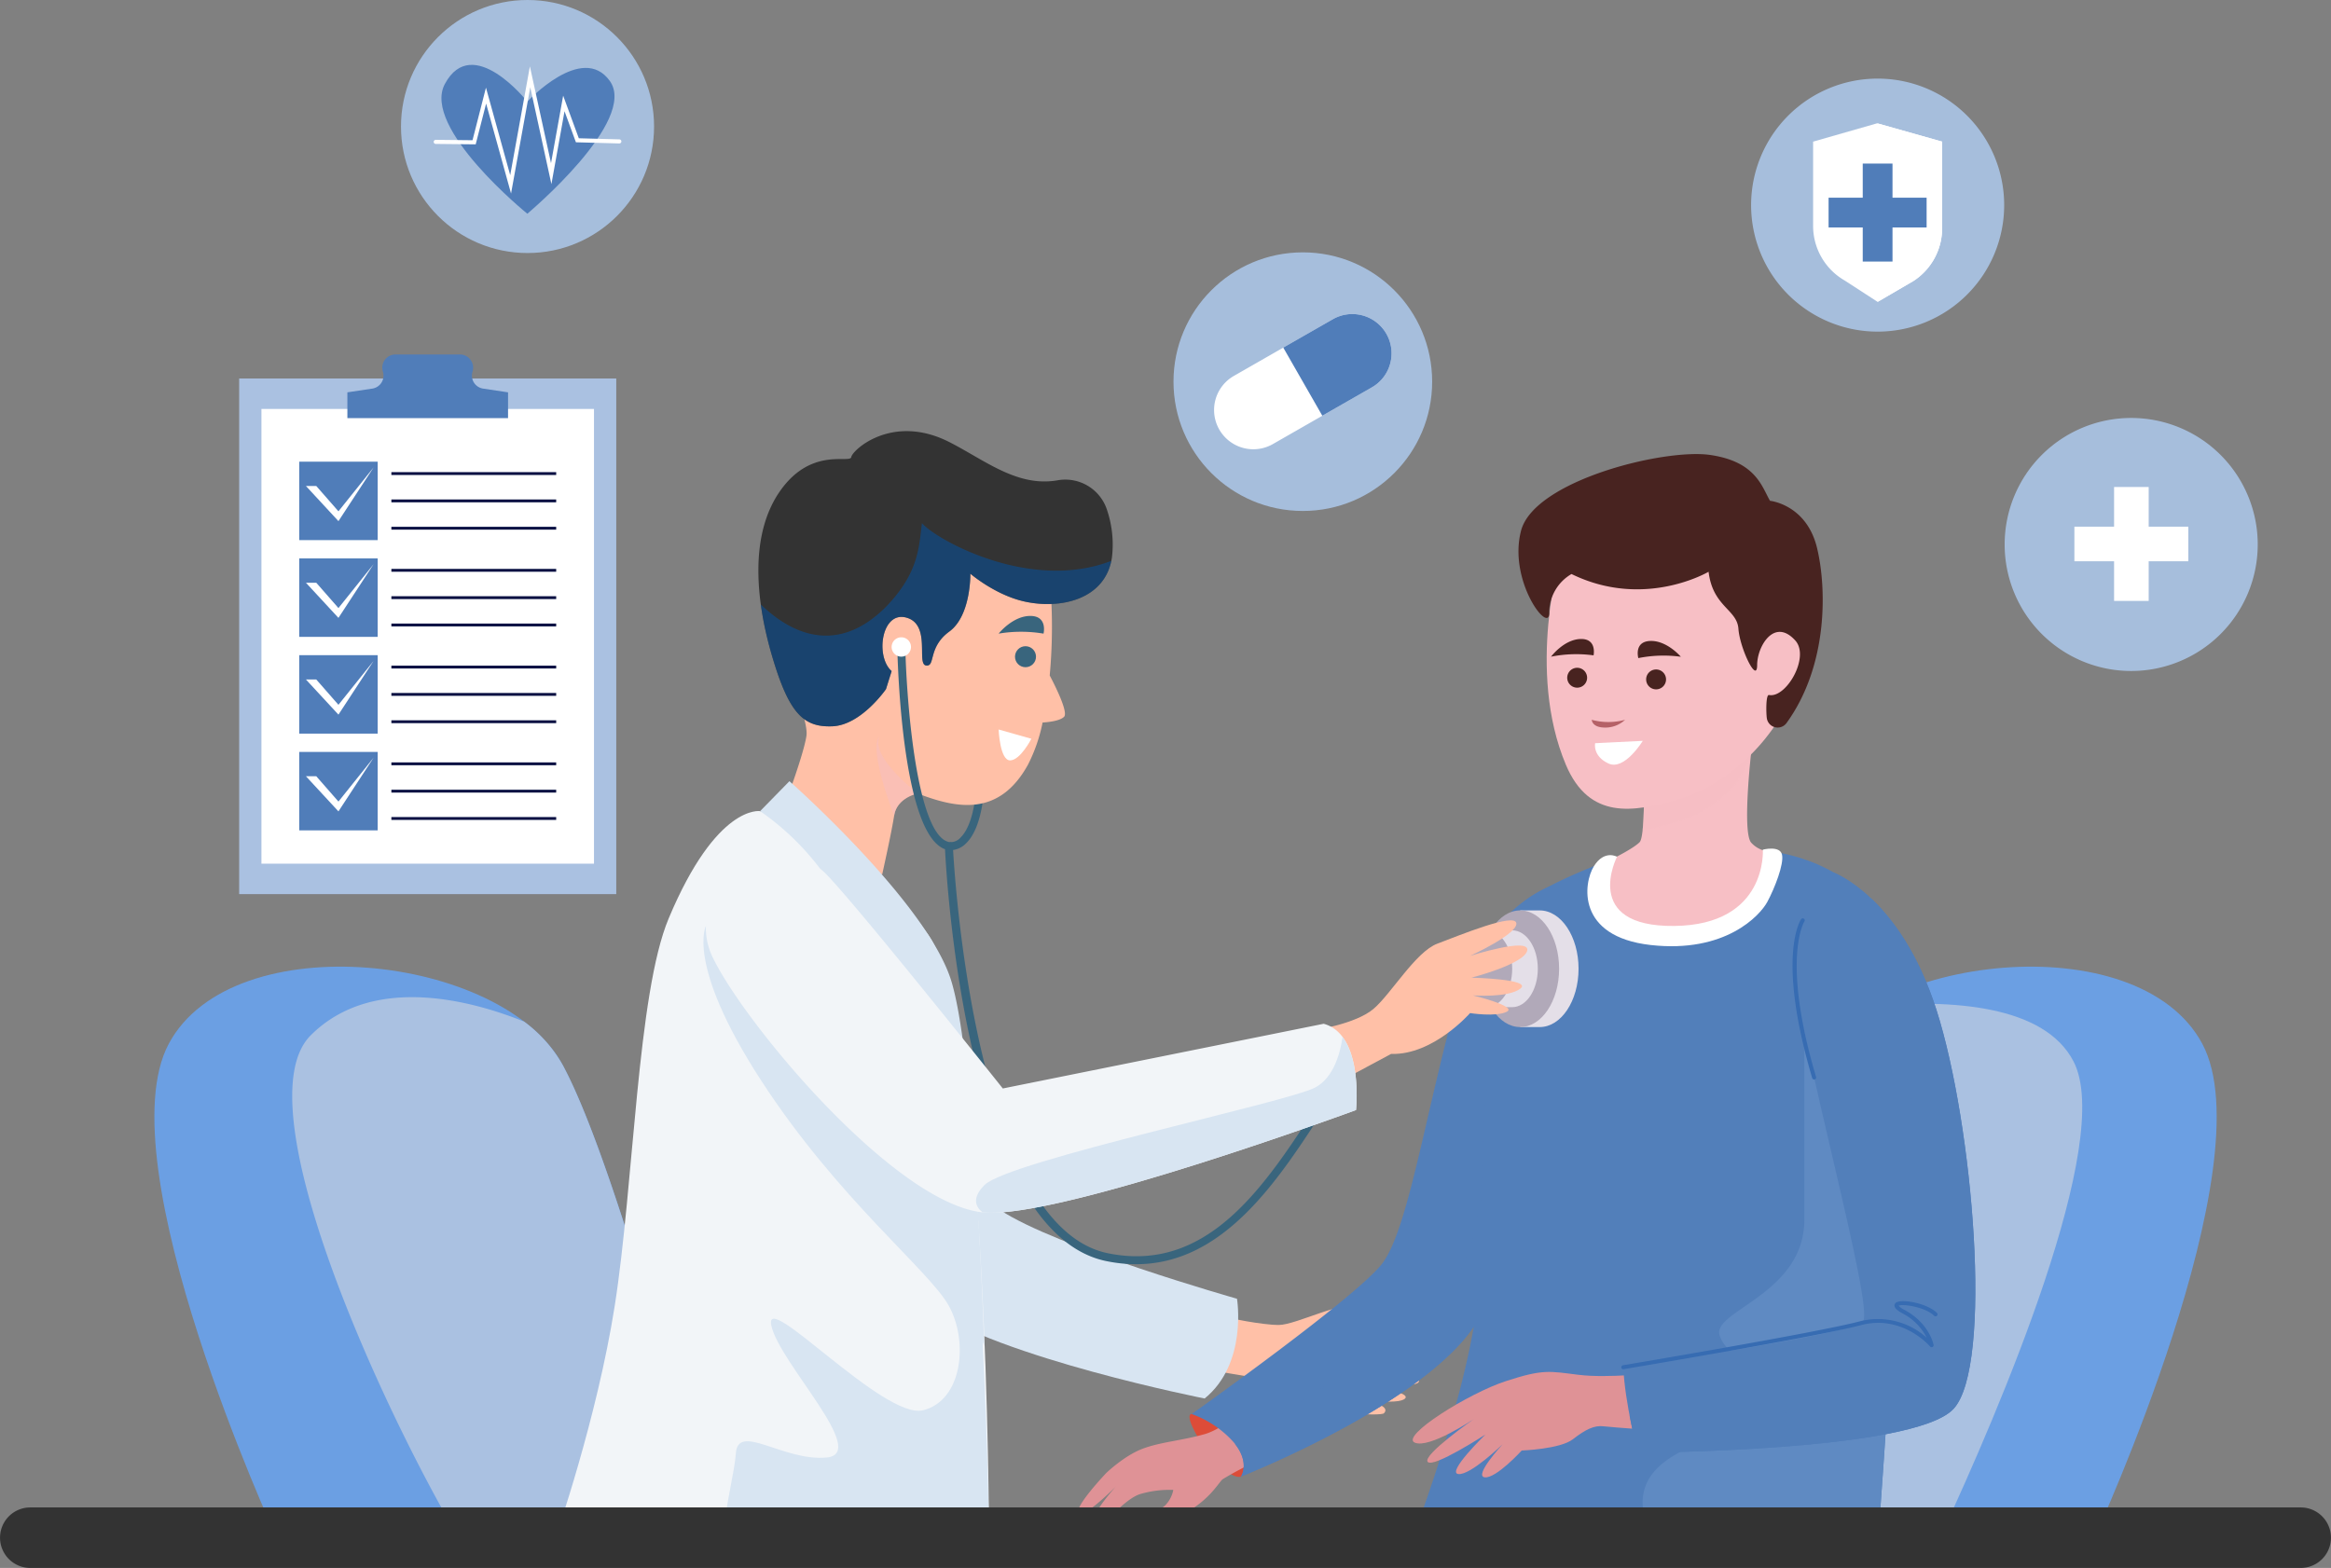 <svg xmlns="http://www.w3.org/2000/svg" width="570" height="383.479" viewBox="0 0 570 383.479">
  <rect x="0" y="0" width="570" height="383.479" fill="#808080" stroke="none"/>
  <g id="Occucare_Myanmar_5" transform="translate(-844.167 -3083.346)">
    <g id="Group_275231" data-name="Group 275231" transform="translate(781.824 3048.987)">
      <g id="Group_275230" data-name="Group 275230" transform="translate(62.343 66.013)">
        <g id="Group_275229" data-name="Group 275229">
          <g id="Group_275175" data-name="Group 275175" transform="translate(0 73.781)">
            <g id="Group_275174" data-name="Group 275174" transform="translate(27.959)">
              <path id="Path_98084" data-name="Path 98084" d="M134.127,433.528S92.24,342.423,107.947,313.1s81.681-21.991,96.341,5.236S240.94,433.528,240.94,433.528Z" transform="translate(-94.63 -163.267)" fill="#6b9fe3"/>
              <path id="Path_98085" data-name="Path 98085" d="M208.152,319.193A33.841,33.841,0,0,0,198.7,308.55c-12.21-4.929-36.862-11.971-52.195,3.363C129.517,328.9,164.666,404.35,182.45,434.383H244.8S222.813,346.42,208.152,319.193Z" transform="translate(-98.493 -164.122)" fill="#aac1e1"/>
              <g id="Group_275088" data-name="Group 275088" transform="translate(377.564 130.988)">
                <path id="Path_98086" data-name="Path 98086" d="M620.2,433.528s41.887-91.106,26.18-120.427-81.681-21.991-96.341,5.236-36.652,115.191-36.652,115.191Z" transform="translate(-513.383 -294.255)" fill="#6b9fe3"/>
                <path id="Path_98087" data-name="Path 98087" d="M565.287,304.922c-6.74,3.822-12.149,8.69-15.253,14.454-14.661,27.227-36.652,115.191-36.652,115.191h69.056c14.433-31.11,42.463-96.576,32.492-116.037C607.812,304.635,584.922,303.243,565.287,304.922Z" transform="translate(-513.383 -295.294)" fill="#aac1e1"/>
              </g>
              <g id="Group_275097" data-name="Group 275097" transform="translate(107.875)">
                <g id="Group_275089" data-name="Group 275089" transform="translate(54.344 113.504)">
                  <path id="Path_98088" data-name="Path 98088" d="M395.91,389.618s8.211,1.784,12.494,1.784,16.552-6.5,18.947-4.1-9.309,5.533-6.809,8.031,23.2,3.391,21.239,5.355-13.565,1.07-13.565,1.07,14.458,1.428,14.458,3.391-14.279.714-14.279.714,12.606,1.805,10.888,3.524-11.931,0-11.931,0,9.026,1.344,6.755,3.616c-.713.714-14.814.179-21.061-2.677s-8.981-6.069-10.113-6.069-13.09-2.142-13.09-2.142Z" transform="translate(-285.876 -286.285)" fill="#ffc0a7"/>
                  <path id="Path_98089" data-name="Path 98089" d="M304.512,276.391s9.889,66.094,23.734,75.324,58.019,21.757,58.019,21.757,2.637,15.823-7.912,24.395c0,0-50.107-9.889-67.909-22.416s-38.9-88.347-36.261-96.259S304.512,276.391,304.512,276.391Z" transform="translate(-273.959 -274.767)" fill="#d8e5f2"/>
                </g>
                <g id="Group_275095" data-name="Group 275095" transform="translate(49.615)">
                  <g id="Group_275090" data-name="Group 275090" transform="translate(46.367 52.634)">
                    <path id="Path_98090" data-name="Path 98090" d="M320.989,256.792a3.058,3.058,0,0,1-.62-.054l.408-1.915a3.284,3.284,0,0,0,2.7-1.174c2.872-2.841,6.827-12.646,1.063-46.4l1.931-.33c5.658,33.127,2.185,44.511-1.725,48.228A5.446,5.446,0,0,1,320.989,256.792Z" transform="translate(-320.369 -206.919)" fill="#39657d"/>
                  </g>
                  <g id="Group_275091" data-name="Group 275091">
                    <path id="Path_98091" data-name="Path 98091" d="M340.5,209.631a129.394,129.394,0,0,0,.029-23.476c-1.462-15.276-17.7-18.863-17.7-18.863s-28.1-12.79-39.9,11.26-1.069,40.425-1.923,45.891-6.726,20.645-6.726,20.645l25.247,13.228s2.24-9.982,2.935-14.423,5.743-5.4,5.743-5.4c9.244,3.544,19.8,5.959,26.975-7.035a39.841,39.841,0,0,0,3.578-10.32c1.378-.085,4.235-.382,5.251-1.4C345.079,218.673,341.918,212.322,340.5,209.631Z" transform="translate(-269.262 -149.861)" fill="#ffc0a7"/>
                    <path id="Path_98092" data-name="Path 98092" d="M342.172,231.867l-8.007-2.266s.3,7.553,2.8,7.553S342.172,231.867,342.172,231.867Z" transform="translate(-275.421 -156.618)" fill="#fff"/>
                    <circle id="Ellipse_3823" data-name="Ellipse 3823" cx="2.568" cy="2.568" r="2.568" transform="translate(62.749 52.612)" fill="#39657d"/>
                    <path id="Path_98093" data-name="Path 98093" d="M334.165,202.969a33.179,33.179,0,0,1,10.983,0s1.07-4.327-3.241-4.327S334.165,202.969,334.165,202.969Z" transform="translate(-275.421 -153.434)" fill="#39657d"/>
                    <path id="Path_98094" data-name="Path 98094" d="M341.8,160.294a10.723,10.723,0,0,1,12.189,7.4,26.545,26.545,0,0,1,1.145,11.529c-1.6,10.248-12.581,12.669-21.395,10.71-7.186-1.6-13.221-6.8-13.221-6.8s.193,10.252-5.139,14.143-3.318,8.669-5.709,8.3,1.315-10.036-4.821-11.709c-6.061-1.653-7.629,9.545-3.582,13.087l-1.377,4.408s-6.041,8.793-13.087,9.092-10.605-3.084-14.725-17.026-5.6-29.976,2.025-40.683,17.033-6.442,17.3-8.15,10.073-10.784,24.072-3.608C324.112,155.4,331.989,161.988,341.8,160.294Z" transform="translate(-268.687 -148.252)" fill="#333"/>
                    <path id="Path_98095" data-name="Path 98095" d="M301.6,231.443c-2.8,3.372,3.6,19.4,3.6,19.4.693-4.441,5.743-5.4,5.743-5.4S299.269,236.5,301.6,231.443Z" transform="translate(-271.999 -156.807)" fill="#f7bfc5" opacity="0.5" style="mix-blend-mode: multiply;isolation: isolate"/>
                    <path id="Path_98096" data-name="Path 98096" d="M355.06,182.57c-19.774,7.649-42.631-5.056-46.312-9.207-.77,6.262-.9,12.146-8.643,20.3-12.576,12.715-24.148,5.98-30.752-.426a86.8,86.8,0,0,0,2.8,12.759c4.12,13.942,7.68,17.325,14.725,17.026s13.087-9.092,13.087-9.092l1.377-4.408c-4.047-3.542-2.479-14.74,3.582-13.087,6.137,1.673,2.43,11.336,4.821,11.709s.376-4.4,5.709-8.3,5.139-14.144,5.139-14.144,6.035,5.207,13.221,6.8C342.4,194.422,353.04,192.168,355.06,182.57Z" transform="translate(-268.755 -150.834)" fill="#05a" opacity="0.5" style="mix-blend-mode: multiply;isolation: isolate"/>
                  </g>
                  <g id="Group_275094" data-name="Group 275094" transform="translate(32.582 50.433)">
                    <g id="Group_275092" data-name="Group 275092" transform="translate(1.387 2.345)">
                      <path id="Path_98097" data-name="Path 98097" d="M364.949,358.064a36.276,36.276,0,0,1-7.31-.766c-33.757-6.925-38.949-91.344-39.421-100.736-10.4-3.687-11.568-44.671-11.668-49.441l1.958-.041c.269,12.826,2.739,46.407,10.813,47.753l.783.131.035.793c.039.927,4.391,92.749,37.892,99.622,24.443,5.012,38.45-16.565,50.807-35.6,4.645-7.155,9.032-13.914,13.559-18.442,16.268-16.269,26.437-16.511,26.861-16.513l.012,1.959c-.092,0-9.886.337-25.487,15.94-4.383,4.382-8.715,11.057-13.3,18.123C399.6,337.6,386.325,358.063,364.949,358.064Z" transform="translate(-306.55 -207.08)" fill="#39657d"/>
                    </g>
                    <g id="Group_275093" data-name="Group 275093">
                      <path id="Path_98098" data-name="Path 98098" d="M309.736,206.832a2.366,2.366,0,1,1-2.366-2.366A2.366,2.366,0,0,1,309.736,206.832Z" transform="translate(-305.004 -204.466)" fill="#fff"/>
                    </g>
                  </g>
                </g>
                <g id="Group_275096" data-name="Group 275096" transform="translate(0 85.622)">
                  <path id="Path_98099" data-name="Path 98099" d="M263.424,251.854s24.053,5.974,41.195,30.369C319.116,302.853,319.4,429,319.4,429l-106.015.545s10.142-29.066,14.477-56.658c4.719-30.03,5.483-76.356,13.195-94.778C252.809,250.038,263.424,251.854,263.424,251.854Z" transform="translate(-213.385 -244.526)" fill="#f2f5f8"/>
                  <path id="Path_98100" data-name="Path 98100" d="M283.811,411.52c-10.61.964-21.7-8.68-22.183-.964-.26,4.157-2.476,12.649-3.187,20.356l65.106-.335s-1.462-123.278-15.96-143.909c-5.905-8.4-22.529-15.95-28.643-19.549-14.859,3.212-18.4,2.848-24.551,14.2,0,0-5.3,9.163,13.5,38.1s40.991,46.3,45.813,54.975,3.375,23.148-6.269,25.559-39.061-29.9-37.133-20.736S294.42,410.556,283.811,411.52Z" transform="translate(-217.531 -246.099)" fill="#d8e5f2"/>
                  <path id="Path_98101" data-name="Path 98101" d="M269.16,251.017a64.774,64.774,0,0,1,20.353,23c7.912,15.164,4.615,16.483,4.615,16.483l15.823,4.615-13.186,7.911,27.179,78.846s-2.125-70.274-8.059-89.395-39.557-48.788-39.557-48.788Z" transform="translate(-219.121 -243.689)" fill="#d8e5f2"/>
                </g>
              </g>
              <g id="Group_275102" data-name="Group 275102" transform="translate(235.677 5.626)">
                <g id="Group_275100" data-name="Group 275100" transform="translate(0 72.47)">
                  <path id="Path_98102" data-name="Path 98102" d="M386.131,416.218s-2.073-.307,1.889,6.344,8.734,9.645,10.169,8.927,4.265-4.964,1.718-10.2S386.131,416.218,386.131,416.218Z" transform="translate(-358.353 -253.906)" fill="#dd4c38"/>
                  <path id="Path_98103" data-name="Path 98103" d="M397.538,427.91a74.8,74.8,0,0,0-7,3.781c-.986.849-3.023,4.823-8.967,8.159-5.18,2.908-9.38,6.152-10.795,4.508s4.1-4.874,5.694-6.242a7.463,7.463,0,0,0,2.032-3.834,25.44,25.44,0,0,0-7.862.941c-4.4,1.208-9.324,8.505-11.136,7.777-2.763-1.111,4.944-9.541,4.944-9.541s-7.865,7.926-9.092,6.5,6.744-9.808,6.744-9.808,4.311-4.165,8.746-5.883,9.634-2.011,15.334-3.634,13.029-9.223,13.029-9.223,11.2,7.041,8.946,10.219C407.071,423.163,397.538,427.91,397.538,427.91Z" transform="translate(-355.231 -253.412)" fill="#df9296"/>
                  <path id="Path_98104" data-name="Path 98104" d="M473.968,272.3s-16.979,5.478-24,31.744-11.1,52.4-17.138,60.487-46.641,36.887-46.641,36.887a24.992,24.992,0,0,1,10.192,6.825c4.255,4.944,1.866,8.446,1.866,8.446s47.962-18.85,58.666-39.539,18.442-79.934,19.3-91.408S473.968,272.3,473.968,272.3Z" transform="translate(-358.415 -239.105)" fill="#527fba"/>
                  <path id="Path_98105" data-name="Path 98105" d="M458.133,380.585c7.99-15.445,14.328-52.371,17.385-74.875a88.632,88.632,0,0,0-14.467,1.424s-.6,47.291-7.356,61.755c-5.7,12.2-43.869,36.12-55.681,43.31,3.655,4.665,1.452,7.925,1.452,7.925S447.429,401.273,458.133,380.585Z" transform="translate(-359.631 -242.541)" fill="#527fba"/>
                  <path id="Path_98106" data-name="Path 98106" d="M500.091,262s5.32-2.57,7-4.249.916-22.447.916-22.447h26.417s-2.351,20.261,0,22.611a6.733,6.733,0,0,0,4.916,2.142s5.159,15.147-12.527,21.614-30-4.652-30-11.741S500.091,262,500.091,262Z" transform="translate(-369.792 -235.3)" fill="#f7bfc5"/>
                  <path id="Path_98107" data-name="Path 98107" d="M535.619,235.9c.041-.38.066-.6.066-.6H509.269s.486,13.26-.176,19.443C517.3,253.567,531.718,249.561,535.619,235.9Z" transform="translate(-371.055 -235.3)" fill="#f7bfc5" opacity="0.5" style="mix-blend-mode: multiply;isolation: isolate"/>
                  <path id="Path_98108" data-name="Path 98108" d="M494.9,264.833s-6.992,15.543,14.284,17.138S534.15,262.89,534.15,262.89s20.542,1.854,28.5,19.409-2.42,148.452-2.42,148.452H446.364s16.746-42.873,16.741-68.862,1.793-67.981,7.8-83.589C473.066,272.67,494.9,264.833,494.9,264.833Z" transform="translate(-364.603 -238.137)" fill="#527fba"/>
                  <path id="Path_98109" data-name="Path 98109" d="M548.633,308.561v48.406c0,18.187-22.512,22.263-20.729,28.249s13.6,9.716,11.077,17.479-29.888,7.995-29.888,23.454a18.9,18.9,0,0,0,2.347,8.651h55.24s7.216-91.057,4.994-131.46C564.081,301.065,556.142,302.242,548.633,308.561Z" transform="translate(-371.055 -242.187)" fill="#5f8ac2"/>
                  <path id="Path_98110" data-name="Path 98110" d="M501.28,264.064s-3.083-1.8-5.653,2.313-4.368,17.217,13.876,19.273,26.725-7.2,28.523-10.535,4.112-9.251,3.6-11.563-4.688-1.229-4.688-1.229,1.233,18.409-21.638,18.665S501.28,264.064,501.28,264.064Z" transform="translate(-369.505 -238.053)" fill="#fff"/>
                  <path id="Path_98111" data-name="Path 98111" d="M505.773,404.964s-11.59,1.368-18.783.477-8.629-1.437-17.8,1.547-25.828,13.47-22.276,15.034,14.379-5.71,14.379-5.71-12.508,8.751-11.215,10.41,14.125-6.678,14.125-6.678-9.58,9.3-6.629,9.667,10.827-7.274,10.827-7.274-7.138,7.731-4.371,8.074,9.053-6.557,9.053-6.557,9.406-.334,12.515-2.758,5.259-3.438,7.472-3.164,16.547,1.27,16.547,1.27Z" transform="translate(-364.61 -252.725)" fill="#df9296"/>
                  <path id="Path_98112" data-name="Path 98112" d="M555.33,268.612s16.229,5.912,25.082,33.617c8.982,28.108,13.883,86.951,4.183,97.52s-77.217,10.728-77.217,10.728-3.175-12.023-3.555-20.888c0,0,55.632-7.953,58.591-11.177s-15.917-69.726-16.6-85.542S555.33,268.612,555.33,268.612Z" transform="translate(-370.512 -238.726)" fill="#527fba"/>
                  <path id="Path_98113" data-name="Path 98113" d="M564.7,275.741c.126.617.269,1.248.447,1.911,0,0,13.707,64.776,15.686,88.155s-.518,30.319-22.984,34.16c-16.12,2.756-40.068,2.534-52.312,2.19.965,5.07,2.016,9.053,2.016,9.053s67.517-.159,77.217-10.728,4.8-69.412-4.183-97.52C576.154,289.087,569.871,280.679,564.7,275.741Z" transform="translate(-370.689 -239.459)" fill="#527fba"/>
                  <g id="Group_275098" data-name="Group 275098" transform="translate(132.82 134.704)">
                    <path id="Path_98114" data-name="Path 98114" d="M503.766,402.094a.49.49,0,0,1-.081-.973c.474-.079,47.453-7.959,57.91-10.743a17.865,17.865,0,0,1,16.358,4,13.6,13.6,0,0,0-5.864-5.921c-1.435-.775-2.056-1.4-2.014-2.008a.944.944,0,0,1,.709-.814c1.78-.667,7.446.451,9.675,2.681a.49.49,0,0,1-.693.693c-2.134-2.133-7.73-2.962-8.675-2.453a4.45,4.45,0,0,0,1.463,1.04c6.019,3.252,7.044,8.325,7.085,8.539a.49.49,0,0,1-.857.4c-.065-.079-6.779-7.926-16.935-5.217-10.5,2.8-57.526,10.683-58,10.763A.5.5,0,0,1,503.766,402.094Z" transform="translate(-503.276 -385.445)" fill="#376cb2"/>
                  </g>
                  <g id="Group_275099" data-name="Group 275099" transform="translate(174.694 41.079)">
                    <path id="Path_98115" data-name="Path 98115" d="M555.228,320.492a.49.49,0,0,1-.469-.351c-8.719-29.462-2.968-38.469-2.718-38.838a.489.489,0,0,1,.813.545h0c-.058.088-5.707,9.115,2.845,38.014a.489.489,0,0,1-.47.629Z" transform="translate(-549.95 -281.088)" fill="#376cb2"/>
                  </g>
                </g>
                <g id="Group_275101" data-name="Group 275101" transform="translate(107.677)">
                  <path id="Path_98116" data-name="Path 98116" d="M486.355,179.946s-8.47,28.235,1.269,51.354c5.758,13.67,16.679,11.481,26.808,8.693,11.144-3.068,24.275-13.1,30.446-30.288s6.688-36.2-12.779-44.34S491.025,167.469,486.355,179.946Z" transform="translate(-476.042 -155.339)" fill="#f7bfc5"/>
                  <path id="Path_98117" data-name="Path 98117" d="M493.4,215.134a2.432,2.432,0,1,1-2.507-2.355A2.432,2.432,0,0,1,493.4,215.134Z" transform="translate(-476.617 -160.514)" fill="#482320"/>
                  <path id="Path_98118" data-name="Path 98118" d="M484.125,209.253a31.423,31.423,0,0,1,10.4-.325s.885-4.127-3.195-4S484.125,209.253,484.125,209.253Z" transform="translate(-476.164 -159.706)" fill="#482320"/>
                  <path id="Path_98119" data-name="Path 98119" d="M510.051,215.744a2.432,2.432,0,1,0,2.355-2.507A2.433,2.433,0,0,0,510.051,215.744Z" transform="translate(-478.83 -160.561)" fill="#482320"/>
                  <path id="Path_98120" data-name="Path 98120" d="M518.3,209.329a31.44,31.44,0,0,0-10.4.325s-1.141-4.064,2.94-4.192S518.3,209.329,518.3,209.329Z" transform="translate(-478.594 -159.761)" fill="#482320"/>
                  <path id="Path_98121" data-name="Path 98121" d="M495.221,226.959a15.553,15.553,0,0,0,8.15,0,7.024,7.024,0,0,1-4.933,1.895C495.261,228.854,495.221,226.959,495.221,226.959Z" transform="translate(-477.305 -161.972)" fill="#b56167"/>
                  <path id="Path_98122" data-name="Path 98122" d="M496.146,233.271l11.643-.576s-4.471,7.377-8.4,5.533S496.146,233.271,496.146,233.271Z" transform="translate(-477.395 -162.562)" fill="#fff"/>
                  <path id="Path_98123" data-name="Path 98123" d="M521.736,183.3s-15.669,9.285-33.519.554a10.9,10.9,0,0,0-5.441,9.539c0,5.3-10.1-7.838-6.9-20.114s34.952-20.17,46.218-18.551,12.691,7.854,14.667,11.217c0,0,8.914.871,11.493,11.513,2.349,9.7,2.8,28.659-7.437,42.812a2.679,2.679,0,0,1-4.831-1.1c-.19-1.283-.274-5.883.528-5.727,4.212.819,10.059-9.3,6.428-13.326-5.122-5.684-9.327,1.412-9.327,5.993,0,4.745-4.241-4.1-4.582-8.87S522.764,191.875,521.736,183.3Z" transform="translate(-475.251 -154.523)" fill="#482320"/>
                </g>
              </g>
              <g id="Group_275106" data-name="Group 275106" transform="translate(144.643 104.397)">
                <g id="Group_275105" data-name="Group 275105" transform="translate(184.647 12.833)">
                  <g id="Group_275103" data-name="Group 275103" transform="translate(4.976)">
                    <path id="Path_98124" data-name="Path 98124" d="M480.982,278.921h-4.756v28.534h4.756c5.254,0,9.512-6.388,9.512-14.267S486.236,278.921,480.982,278.921Z" transform="translate(-466.715 -278.921)" fill="#e4dfe8"/>
                    <ellipse id="Ellipse_3824" data-name="Ellipse 3824" cx="9.512" cy="14.267" rx="9.512" ry="14.267" fill="#b1a9b9"/>
                  </g>
                  <g id="Group_275104" data-name="Group 275104" transform="translate(0 4.871)">
                    <path id="Path_98125" data-name="Path 98125" d="M473.325,284.35H467.06v18.793h6.265c3.459,0,6.265-4.207,6.265-9.4S476.784,284.35,473.325,284.35Z" transform="translate(-460.796 -284.35)" fill="#e4dfe8"/>
                    <ellipse id="Ellipse_3825" data-name="Ellipse 3825" cx="6.265" cy="9.397" rx="6.265" ry="9.397" fill="#b1a9b9"/>
                  </g>
                </g>
                <path id="Path_98126" data-name="Path 98126" d="M420.353,308.436s9.9-1.468,14.228-5.129,10.32-13.982,15.646-15.98,18.976-7.657,19.31-4.994-11.319,7.99-11.319,7.99,14.648-4.661,13.982-1.331-13.649,6.658-13.649,6.658,14.981.333,11.985,2.664-11.652,1.664-11.652,1.664,10.987,2.664,8.323,4-8.989.333-8.989.333-8.989,10.32-19.309,9.987l-13.649,7.324Z" transform="translate(-271.346 -266.366)" fill="#ffc0a7"/>
                <path id="Path_98127" data-name="Path 98127" d="M256.073,274.16a16.538,16.538,0,0,0-.048,14.944c7.985,16.418,44.745,60.348,66.24,62.226,18.584,1.623,90.984-25.054,90.984-25.054s1.967-18.464-7.912-21.1L326.88,321s-35.956-45.2-43.447-52.687C277.371,262.254,261.852,263.265,256.073,274.16Z" transform="translate(-254.265 -264.616)" fill="#f2f5f8"/>
                <path id="Path_98128" data-name="Path 98128" d="M410.846,325.781c-6.644,3.569-74.99,17.968-80.86,23.838-3.213,3.213-2.143,5.379-.518,6.686.123.013.249.032.371.043,18.584,1.623,90.984-25.054,90.984-25.054s1.252-11.811-3.3-17.887C417.046,316.905,415.549,323.254,410.846,325.781Z" transform="translate(-261.838 -269.634)" fill="#d8e5f2"/>
              </g>
            </g>
            <path id="Path_98130" data-name="Path 98130" d="M624.934,441.675H69.751a7.4,7.4,0,1,0,0,14.8H624.934a7.4,7.4,0,1,0,0-14.8Z" transform="translate(-62.343 -178.428)" fill="#333"/>
          </g>
          <g id="Group_275192" data-name="Group 275192" transform="translate(58.483 55.046)">
            <rect id="Rectangle_151417" data-name="Rectangle 151417" width="92.209" height="126.11" transform="translate(0 5.873)" fill="#aac1e1"/>
            <rect id="Rectangle_151418" data-name="Rectangle 151418" width="81.319" height="111.216" transform="translate(5.445 13.32)" fill="#fff"/>
            <path id="Path_98131" data-name="Path 98131" d="M204.25,143.8a3.221,3.221,0,0,1-2.593-4.155,3.222,3.222,0,0,0-3.072-4.191H182.815a3.222,3.222,0,0,0-3.072,4.191,3.221,3.221,0,0,1-2.594,4.155l-6.092.914v6.313h39.287v-6.313Z" transform="translate(-144.595 -135.457)" fill="#507db9"/>
            <g id="Group_275179" data-name="Group 275179" transform="translate(14.686 26.214)">
              <rect id="Rectangle_151419" data-name="Rectangle 151419" width="19.186" height="19.186" fill="#507db9"/>
              <path id="Path_98132" data-name="Path 98132" d="M161.582,165.829h2.527l5.423,6.191,8.6-10.739-8.6,13.14Z" transform="translate(-159.939 -159.879)" fill="#fff"/>
              <g id="Group_275176" data-name="Group 275176" transform="translate(22.535 2.56)">
                <rect id="Rectangle_151420" data-name="Rectangle 151420" width="40.301" height="0.698" fill="#091143"/>
              </g>
              <g id="Group_275177" data-name="Group 275177" transform="translate(22.535 9.244)">
                <path id="Path_98133" data-name="Path 98133" d="M181.118,169.312v-.7h40.3v.7" transform="translate(-181.118 -168.614)" fill="#091143"/>
              </g>
              <g id="Group_275178" data-name="Group 275178" transform="translate(22.535 15.928)">
                <rect id="Rectangle_151421" data-name="Rectangle 151421" width="40.301" height="0.698" fill="#091143"/>
              </g>
            </g>
            <g id="Group_275183" data-name="Group 275183" transform="translate(14.686 49.877)">
              <rect id="Rectangle_151422" data-name="Rectangle 151422" width="19.186" height="19.186" fill="#507db9"/>
              <path id="Path_98134" data-name="Path 98134" d="M161.582,187.957h2.527l5.423,6.191,8.6-10.739-8.6,13.14Z" transform="translate(-159.939 -182.007)" fill="#fff"/>
              <g id="Group_275180" data-name="Group 275180" transform="translate(22.535 2.56)">
                <rect id="Rectangle_151423" data-name="Rectangle 151423" width="40.301" height="0.698" fill="#091143"/>
              </g>
              <g id="Group_275181" data-name="Group 275181" transform="translate(22.535 9.244)">
                <path id="Path_98135" data-name="Path 98135" d="M221.419,190.742v.7h-40.3v-.7" transform="translate(-181.118 -190.742)" fill="#091143"/>
              </g>
              <g id="Group_275182" data-name="Group 275182" transform="translate(22.535 15.928)">
                <rect id="Rectangle_151424" data-name="Rectangle 151424" width="40.301" height="0.698" fill="#091143"/>
              </g>
            </g>
            <g id="Group_275187" data-name="Group 275187" transform="translate(14.686 73.54)">
              <rect id="Rectangle_151425" data-name="Rectangle 151425" width="19.186" height="19.186" fill="#507db9"/>
              <path id="Path_98136" data-name="Path 98136" d="M161.582,210.084h2.527l5.423,6.191,8.6-10.739-8.6,13.14Z" transform="translate(-159.939 -204.135)" fill="#fff"/>
              <g id="Group_275184" data-name="Group 275184" transform="translate(22.535 2.56)">
                <rect id="Rectangle_151426" data-name="Rectangle 151426" width="40.301" height="0.698" fill="#091143"/>
              </g>
              <g id="Group_275185" data-name="Group 275185" transform="translate(22.535 9.244)">
                <path id="Path_98137" data-name="Path 98137" d="M221.419,212.87v.7h-40.3v-.7" transform="translate(-181.118 -212.87)" fill="#091143"/>
              </g>
              <g id="Group_275186" data-name="Group 275186" transform="translate(22.535 15.928)">
                <rect id="Rectangle_151427" data-name="Rectangle 151427" width="40.301" height="0.698" fill="#091143"/>
              </g>
            </g>
            <g id="Group_275191" data-name="Group 275191" transform="translate(14.686 97.203)">
              <rect id="Rectangle_151428" data-name="Rectangle 151428" width="19.186" height="19.186" fill="#507db9"/>
              <path id="Path_98138" data-name="Path 98138" d="M161.582,232.212h2.527l5.423,6.191,8.6-10.739-8.6,13.14Z" transform="translate(-159.939 -226.262)" fill="#fff"/>
              <g id="Group_275188" data-name="Group 275188" transform="translate(22.535 2.56)">
                <rect id="Rectangle_151429" data-name="Rectangle 151429" width="40.301" height="0.698" fill="#091143"/>
              </g>
              <g id="Group_275189" data-name="Group 275189" transform="translate(22.535 9.244)">
                <path id="Path_98139" data-name="Path 98139" d="M221.419,235v.7h-40.3V235" transform="translate(-181.118 -234.998)" fill="#091143"/>
              </g>
              <g id="Group_275190" data-name="Group 275190" transform="translate(22.535 15.928)">
                <rect id="Rectangle_151430" data-name="Rectangle 151430" width="40.301" height="0.698" fill="#091143"/>
              </g>
            </g>
          </g>
        </g>
      </g>
    </g>
    <g id="Group_271489" data-name="Group 271489" transform="translate(975.222 2994.57)">
      <g id="Group_271482" data-name="Group 271482" transform="translate(-33 88.776)">
        <circle id="Ellipse_3811" data-name="Ellipse 3811" cx="30.942" cy="30.942" r="30.942" fill="#a6bedc"/>
        <g id="Group_271481" data-name="Group 271481" transform="translate(8.492 15.864)">
          <path id="Path_96694" data-name="Path 96694" d="M201.315,83.092c6.772-12.616,20.164,4.318,20.164,4.318s13.418-14.472,20.164-5.068c7.008,9.757-20.164,32.486-20.164,32.486S195.555,93.828,201.315,83.092Z" transform="translate(-199.08 -78.421)" fill="#507db9"/>
          <path id="Path_96695" data-name="Path 96695" d="M198.82,97.8l9.386.1,2.918-11.419,6.013,21.708,4.756-26.3,5.17,23.681L230.15,88.4l3.306,9.007,10.263.278" transform="translate(-198.82 -78.964)" fill="none" stroke="#fff" stroke-linecap="round" stroke-miterlimit="10" stroke-width="1"/>
        </g>
      </g>
      <g id="Group_271484" data-name="Group 271484" transform="translate(155.9 150.496)">
        <circle id="Ellipse_3812" data-name="Ellipse 3812" cx="31.625" cy="31.625" r="31.625" fill="#a6bedc"/>
        <g id="Group_271483" data-name="Group 271483" transform="translate(9.92 15.092)">
          <path id="Path_96696" data-name="Path 96696" d="M339.843,151.809l-24.2,13.865a9.6,9.6,0,1,1-9.547-16.664l24.2-13.865A9.6,9.6,0,0,1,344.33,146,9.51,9.51,0,0,1,339.843,151.809Z" transform="translate(-301.263 -133.876)" fill="#fff"/>
          <path id="Path_96697" data-name="Path 96697" d="M342.987,151.809l-12.11,6.932-9.547-16.664,12.11-6.932A9.6,9.6,0,0,1,347.474,146,9.51,9.51,0,0,1,342.987,151.809Z" transform="translate(-304.407 -133.876)" fill="#507db9"/>
        </g>
      </g>
      <g id="Group_271488" data-name="Group 271488" transform="translate(297.143 108)">
        <path id="Path_97646" data-name="Path 97646" d="M30.942,0A30.942,30.942,0,1,1,0,30.942,30.942,30.942,0,0,1,30.942,0Z" fill="#a6bedc"/>
        <g id="Group_271487" data-name="Group 271487" transform="translate(15.163 10.93)">
          <g id="Group_271485" data-name="Group 271485">
            <path id="Path_96698" data-name="Path 96698" d="M435.209,65.057v21.21a15.357,15.357,0,0,1-7,12.861l-8.771,5.119-8.046-5.22A15.4,15.4,0,0,1,403.66,85.71V65.057l15.669-4.487.11.034Z" transform="translate(-403.66 -60.57)" fill="#fff"/>
            <path id="Path_96699" data-name="Path 96699" d="M438.141,65.063v21.21a15.357,15.357,0,0,1-7,12.861l-8.771,5.119V60.61Z" transform="translate(-406.591 -60.576)" fill="#fff"/>
          </g>
          <g id="Group_271486" data-name="Group 271486" transform="translate(3.787 9.85)">
            <rect id="Rectangle_151142" data-name="Rectangle 151142" width="7.278" height="23.968" transform="translate(8.348)" fill="#507db9"/>
            <rect id="Rectangle_151143" data-name="Rectangle 151143" width="23.968" height="7.278" transform="translate(0 8.347)" fill="#507db9"/>
          </g>
        </g>
      </g>
      <g id="Group_275232" data-name="Group 275232" transform="translate(359.143 191)">
        <path id="Path_97646-2" data-name="Path 97646" d="M30.942,0A30.942,30.942,0,1,1,0,30.942,30.942,30.942,0,0,1,30.942,0Z" fill="#a6bedc"/>
        <g id="Group_271487-2" data-name="Group 271487" transform="translate(13.267 7.033)">
          <g id="Group_271486-2" data-name="Group 271486" transform="translate(3.787 9.85)">
            <rect id="Rectangle_151142-2" data-name="Rectangle 151142" width="8.461" height="27.864" transform="translate(9.705)" fill="#fff"/>
            <rect id="Rectangle_151143-2" data-name="Rectangle 151143" width="27.864" height="8.461" transform="translate(0 9.704)" fill="#fff"/>
          </g>
        </g>
      </g>
    </g>
  </g>
</svg>
